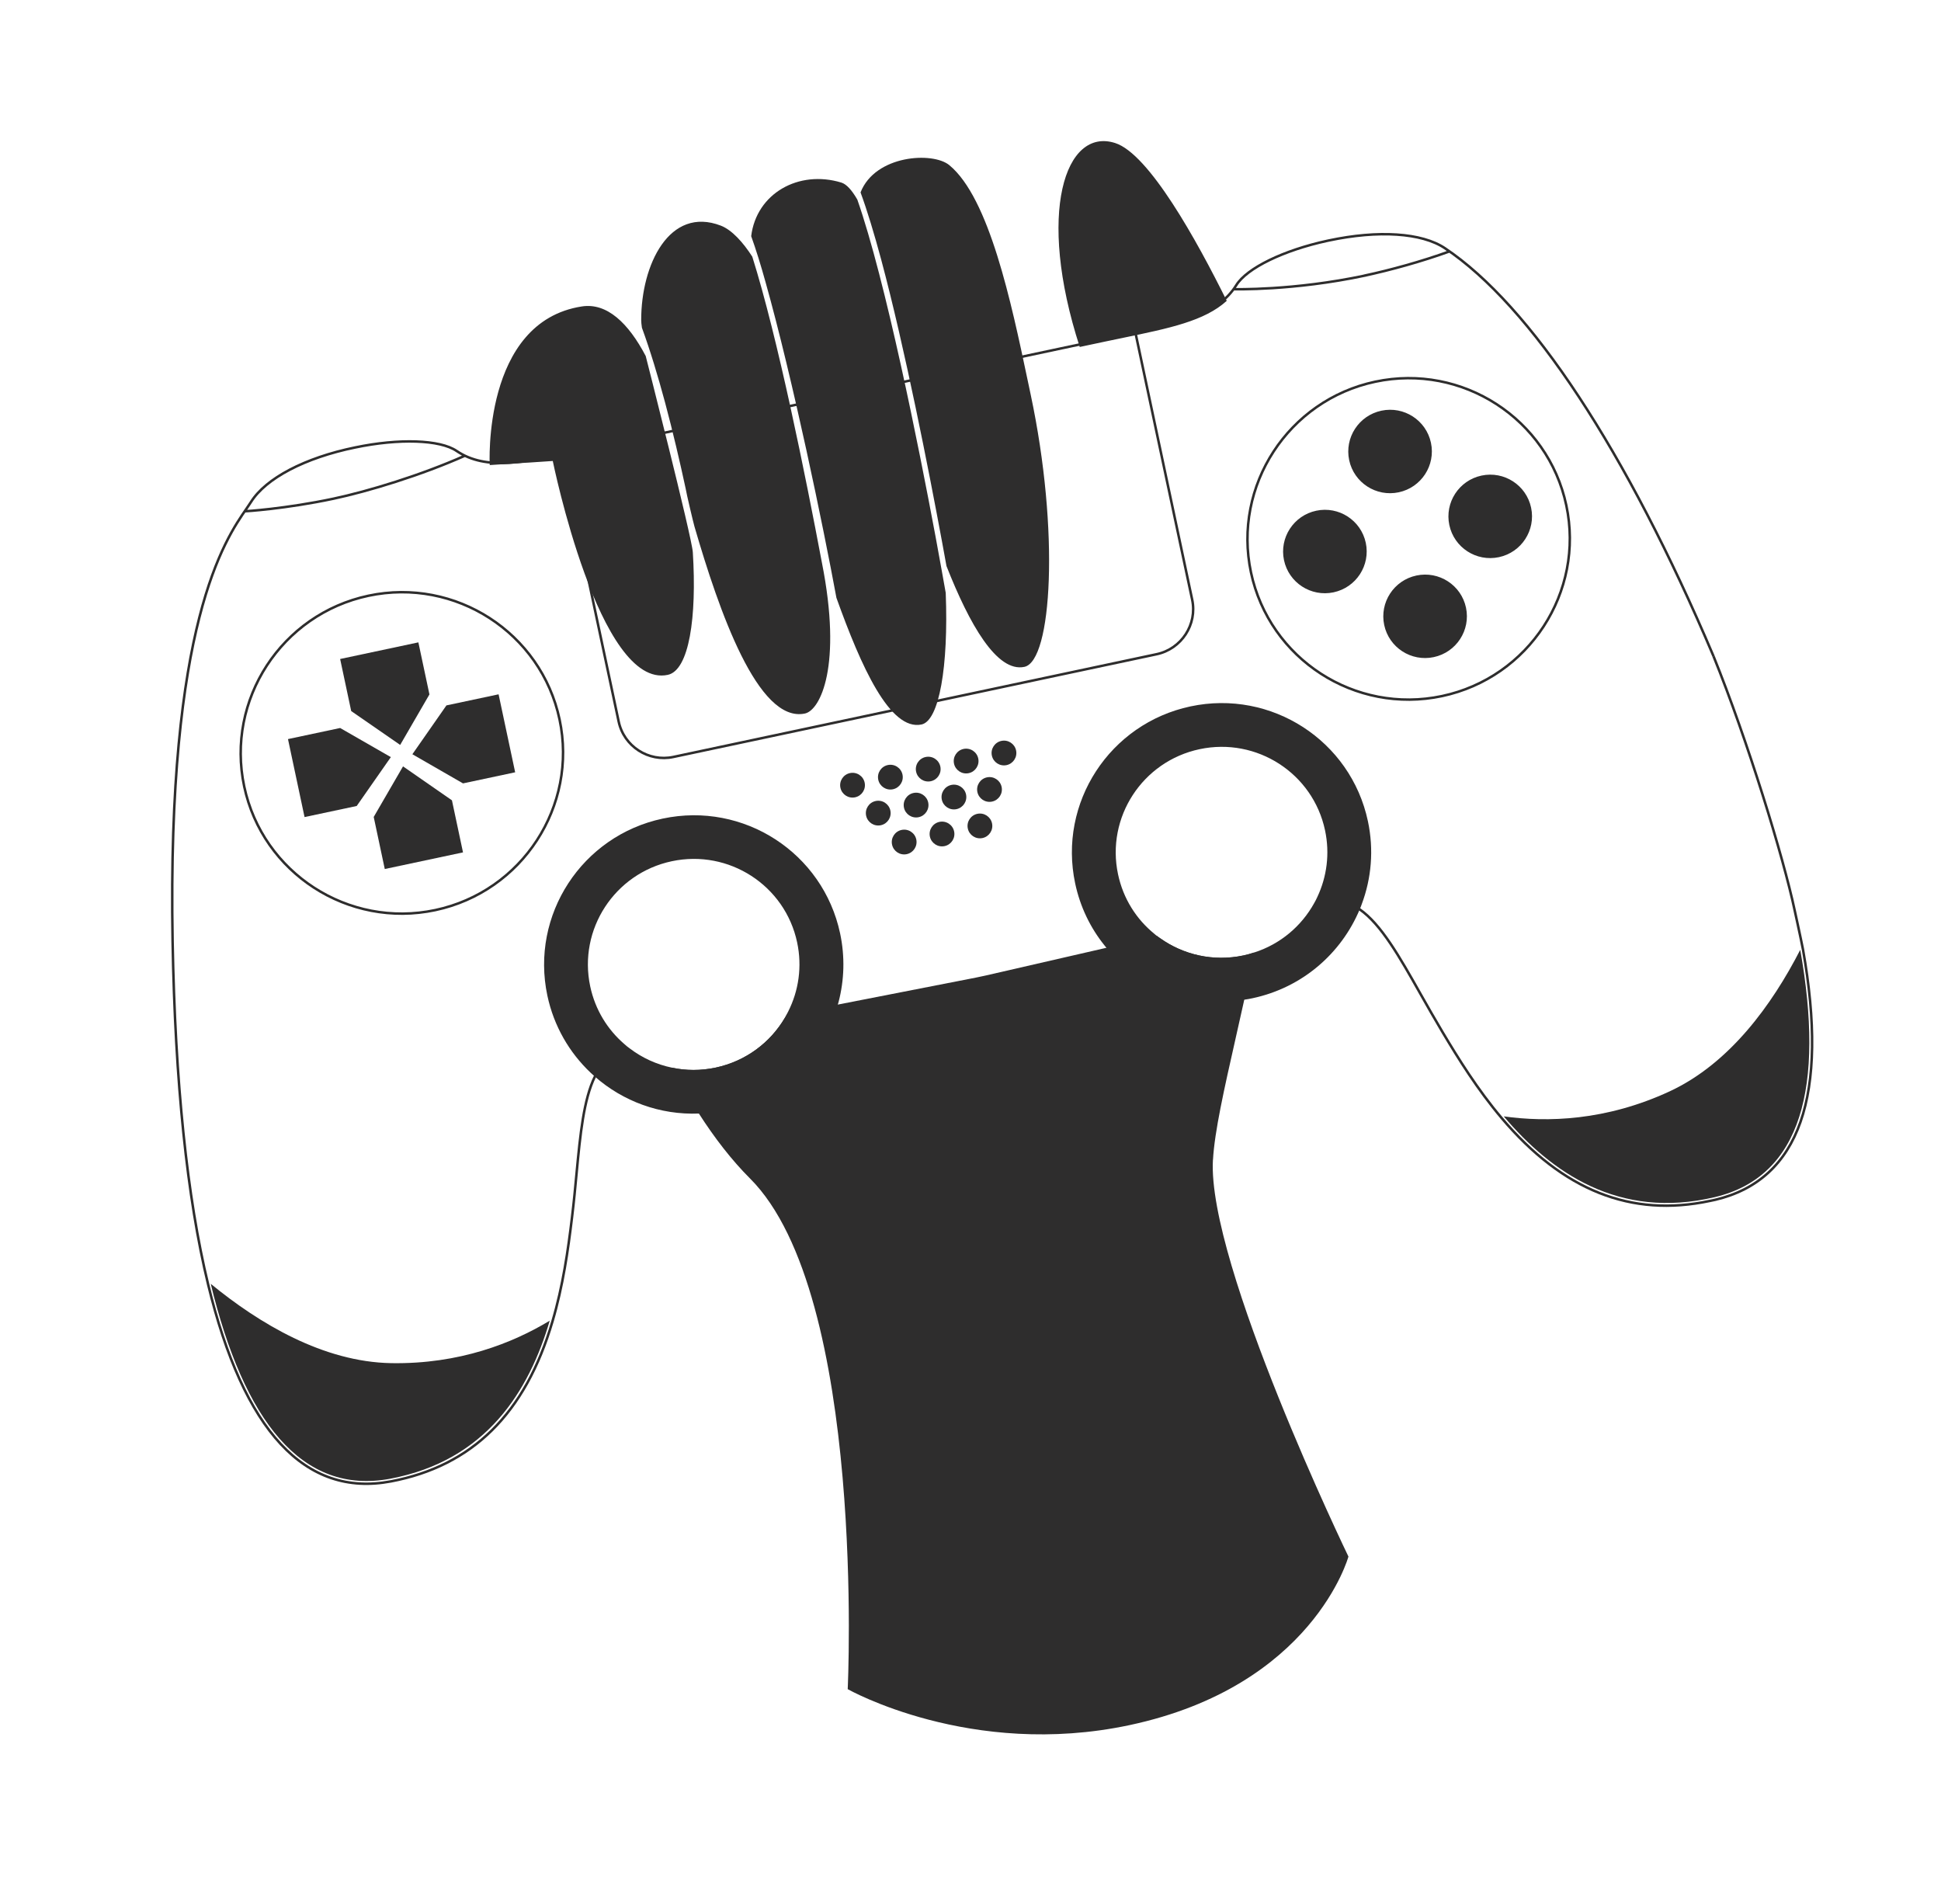 <svg width="779" height="764" viewBox="0 0 779 764" fill="none" xmlns="http://www.w3.org/2000/svg">
<g clip-path="url(#clip0_9908_20358)">
<path d="M140.952 285.336L136.511 264.444L167.909 257.77L172.35 278.662L160.605 298.924L140.952 285.336Z" fill="#2E2D2D"/>
<path d="M181.383 321.157L185.824 342.049L154.425 348.723L149.984 327.83L161.752 307.534L181.383 321.157Z" fill="#2E2D2D"/>
<path d="M179.172 283.064L200.104 278.615L206.756 309.911L185.824 314.36L165.503 302.666L179.172 283.064Z" fill="#2E2D2D"/>
<path d="M143.163 323.428L122.23 327.877L115.578 296.582L136.511 292.132L156.86 303.82L143.163 323.428Z" fill="#2E2D2D"/>
<path d="M561.369 197.548C570.433 195.622 576.222 186.73 574.3 177.687C572.378 168.645 563.472 162.876 554.409 164.803C545.346 166.729 539.557 175.621 541.479 184.663C543.401 193.706 552.306 199.474 561.369 197.548Z" fill="#2E2D2D"/>
<path d="M575.429 263.692C584.492 261.766 590.281 252.874 588.359 243.831C586.437 234.789 577.532 229.02 568.469 230.947C559.405 232.873 553.616 241.765 555.538 250.808C557.46 259.85 566.366 265.619 575.429 263.692Z" fill="#2E2D2D"/>
<path d="M601.564 223.585C610.627 221.659 616.416 212.767 614.494 203.725C612.572 194.682 603.667 188.914 594.604 190.84C585.541 192.767 579.752 201.659 581.674 210.701C583.596 219.743 592.501 225.512 601.564 223.585Z" fill="#2E2D2D"/>
<path d="M535.212 237.689C544.275 235.763 550.064 226.871 548.142 217.828C546.22 208.786 537.315 203.017 528.252 204.944C519.188 206.87 513.399 215.762 515.321 224.805C517.243 233.847 526.149 239.615 535.212 237.689Z" fill="#2E2D2D"/>
<path d="M220.645 529.924C212.336 558.101 195.305 586.082 156.638 593.38C121.054 600.082 97.886 570.099 84.576 515.174C104.012 531.096 129.739 546.543 157.037 547.009C184.42 547.457 205.823 538.927 220.651 529.952L220.645 529.924Z" fill="#2E2D2D"/>
<path d="M722.509 381.152C732.247 435.915 723.087 472.116 688.223 480.388C649.68 489.531 622.641 470.561 603.513 447.978C620.883 450.406 644.564 449.799 670.158 437.912C694.232 426.705 711.218 403.13 722.509 381.152Z" fill="#2E2D2D"/>
<path d="M265.964 328.489C233.514 335.387 212.805 367.18 219.681 399.527C222.291 411.807 228.531 422.423 237.049 430.476C237.609 431.011 238.162 431.517 238.744 432.017C250.005 441.923 264.858 447.471 280.51 446.847C283.936 446.743 287.387 446.336 290.885 445.593C313.069 440.877 329.754 424.556 335.888 404.328C336.037 403.91 336.163 403.526 336.256 403.121C336.382 402.737 336.48 402.36 336.578 401.982C338.83 393.275 339.163 383.935 337.169 374.554C330.294 342.207 298.444 321.586 265.993 328.483L265.964 328.489ZM315.706 407.132C315.5 407.562 315.266 407.998 314.997 408.412C309.196 418.32 299.346 425.82 287.202 428.402C281.257 429.665 275.303 429.624 269.701 428.438C263.515 427.168 257.684 424.486 252.752 420.721C251.981 420.172 251.267 419.611 250.598 418.981C243.834 413.169 238.875 405.222 236.875 395.813C232.011 372.931 246.678 350.473 269.602 345.601C292.525 340.728 315.058 355.279 319.922 378.161C322 387.939 320.519 397.612 316.335 405.899C316.152 406.295 315.94 406.696 315.7 407.104L315.706 407.132Z" fill="#2E2D2D"/>
<path d="M477.791 283.464C445.34 290.362 424.631 322.155 431.507 354.502C433.507 363.911 437.616 372.336 443.272 379.364C443.521 379.697 443.764 380.002 444.042 380.329C444.285 380.634 444.556 380.932 444.828 381.231C457.97 396.352 478.328 404.443 499.36 401.161C500.459 401.017 501.574 400.809 502.683 400.574C522.763 396.306 538.348 382.506 545.7 364.93C546.022 364.208 546.287 363.498 546.547 362.759C550.393 352.465 551.443 341.041 548.996 329.529C542.12 297.182 510.242 276.566 477.791 283.464ZM503.331 382.224C501.945 382.697 500.513 383.091 499.034 383.405C486.918 385.98 474.926 383.122 465.58 376.493C465.166 376.225 464.781 375.95 464.418 375.641C464.033 375.367 463.676 375.086 463.341 374.771C456.086 368.886 450.798 360.651 448.714 350.845C443.85 327.963 458.517 305.505 481.44 300.633C504.363 295.76 526.925 310.305 531.789 333.187C533.789 342.595 532.491 351.873 528.704 359.927C528.32 360.781 527.903 361.612 527.422 362.427C522.353 371.586 513.909 378.847 503.36 382.218L503.331 382.224Z" fill="#2E2D2D"/>
<path d="M343.189 319.947C345.875 319.376 347.59 316.737 347.02 314.053C346.449 311.368 343.809 309.655 341.123 310.226C338.437 310.797 336.722 313.436 337.293 316.12C337.864 318.805 340.503 320.518 343.189 319.947Z" fill="#2E2D2D"/>
<path d="M358.377 316.719C361.063 316.148 362.778 313.509 362.207 310.825C361.636 308.14 358.996 306.427 356.31 306.998C353.625 307.569 351.91 310.208 352.48 312.892C353.051 315.577 355.691 317.29 358.377 316.719Z" fill="#2E2D2D"/>
<path d="M373.564 313.491C376.25 312.92 377.965 310.281 377.394 307.597C376.824 304.912 374.184 303.199 371.498 303.77C368.812 304.341 367.097 306.98 367.668 309.664C368.238 312.348 370.878 314.062 373.564 313.491Z" fill="#2E2D2D"/>
<path d="M388.78 310.257C391.466 309.686 393.181 307.047 392.61 304.362C392.04 301.678 389.4 299.965 386.714 300.535C384.028 301.106 382.313 303.745 382.883 306.43C383.454 309.114 386.094 310.828 388.78 310.257Z" fill="#2E2D2D"/>
<path d="M403.967 307.029C406.653 306.458 408.368 303.819 407.797 301.134C407.227 298.45 404.587 296.736 401.901 297.307C399.215 297.878 397.5 300.517 398.071 303.202C398.641 305.886 401.281 307.599 403.967 307.029Z" fill="#2E2D2D"/>
<path d="M383.883 324.696C386.569 324.125 388.283 321.486 387.713 318.802C387.142 316.118 384.502 314.404 381.816 314.975C379.13 315.546 377.416 318.185 377.986 320.869C378.557 323.554 381.197 325.267 383.883 324.696Z" fill="#2E2D2D"/>
<path d="M398.16 321.662C400.846 321.091 402.561 318.452 401.99 315.767C401.42 313.083 398.78 311.369 396.094 311.94C393.408 312.511 391.693 315.15 392.263 317.835C392.834 320.519 395.474 322.233 398.16 321.662Z" fill="#2E2D2D"/>
<path d="M368.695 327.924C371.381 327.354 373.096 324.715 372.526 322.03C371.955 319.346 369.315 317.632 366.629 318.203C363.943 318.774 362.228 321.413 362.799 324.098C363.369 326.782 366.009 328.495 368.695 327.924Z" fill="#2E2D2D"/>
<path d="M353.508 331.153C356.194 330.582 357.909 327.943 357.338 325.258C356.768 322.574 354.128 320.861 351.442 321.431C348.756 322.002 347.041 324.641 347.611 327.326C348.182 330.01 350.822 331.724 353.508 331.153Z" fill="#2E2D2D"/>
<path d="M363.911 342.756C366.597 342.185 368.312 339.546 367.741 336.862C367.171 334.177 364.531 332.464 361.845 333.035C359.159 333.606 357.444 336.245 358.015 338.929C358.585 341.614 361.225 343.327 363.911 342.756Z" fill="#2E2D2D"/>
<path d="M379.098 339.528C381.784 338.957 383.499 336.318 382.929 333.634C382.358 330.949 379.718 329.236 377.032 329.807C374.346 330.378 372.631 333.017 373.202 335.701C373.773 338.385 376.412 340.099 379.098 339.528Z" fill="#2E2D2D"/>
<path d="M394.314 336.294C397 335.723 398.715 333.084 398.144 330.399C397.574 327.715 394.934 326.002 392.248 326.572C389.562 327.143 387.847 329.782 388.418 332.467C388.988 335.151 391.628 336.865 394.314 336.294Z" fill="#2E2D2D"/>
<path d="M233.02 180.768C211.038 185.589 195.186 189.047 183.239 180.951C176.57 176.427 160.191 175.868 142.489 179.571C122.323 183.709 106.71 191.929 100.734 201.429C100.263 202.153 99.697 202.986 99.041 203.958C90.257 216.609 66.992 250.223 69.272 377.724C70.289 434.252 75.079 480.56 83.536 515.453C97.805 574.333 122.484 600.936 156.868 594.459C189.561 588.282 210.809 567.278 221.726 530.257C225.914 516.117 227.979 501.774 229.576 488.452C230.314 482.413 230.877 476.53 231.396 470.864C232.895 454.978 234.269 441.168 238.745 432.017C241.035 427.303 244.194 423.842 248.64 421.983M450.62 134.515C472.607 129.991 488.523 126.697 496.172 114.435C500.425 107.589 515.132 100.423 532.81 96.606L533.293 96.503C553.23 92.265 570.625 93.41 579.874 99.585C614.411 122.636 652.69 180.78 687.726 263.38M530.937 361.621C536.454 360.448 541.248 361.746 545.694 364.901C554.32 370.94 561.642 383.852 570.084 398.814C572.886 403.744 575.793 408.89 578.929 414.135C585.301 424.813 592.987 437.202 602.676 448.66C627.288 477.742 654.63 488.627 686.256 481.904C686.996 481.747 687.735 481.59 688.475 481.433C722.207 473.431 734.053 439.659 723.595 380.949L723.589 380.921C723.277 379.175 722.27 374.576 721.406 370.511C720.9 368.272 720.477 366.282 720.26 365.259M495.082 116.047C495.379 116.043 519.066 116.699 547.877 110.575L547.871 110.547C557.797 108.437 570.724 104.887 581.762 100.877M98.2 205.174C98.411 205.188 114.687 204.186 133.856 200.112C147.849 197.137 168.957 190.719 186.581 182.873M720.272 365.316C715.776 344.02 701.305 296.918 687.732 263.409M578.752 279.324C543.855 286.741 509.453 264.463 502.064 229.7C494.675 194.937 517.041 160.593 551.938 153.175C586.835 145.758 621.236 168.035 628.625 202.799C636.015 237.562 613.648 271.906 578.752 279.324ZM174.694 365.209C139.797 372.626 105.396 350.349 98.007 315.585C90.617 280.822 112.984 246.478 147.88 239.06C182.777 231.643 217.179 253.921 224.568 288.684C231.957 323.447 209.591 357.791 174.694 365.209ZM464.215 262.523L270.25 303.752C260.267 305.874 250.411 299.502 248.296 289.553L225.519 182.395L455.689 133.467L478.467 240.629C480.582 250.577 474.198 260.401 464.187 262.529L464.215 262.523Z" stroke="#2E2D2D"/>
<path fill-rule="evenodd" clip-rule="evenodd" d="M379.559 237.917C378.831 233.794 377.414 225.865 375.505 215.487C368.718 179.08 355.404 112.391 344.081 80.098C341.915 76.34 339.765 73.915 337.664 73.263C320.534 68.051 303.575 77.627 301.481 94.768C303.381 100.069 305.344 106.366 307.257 113.267C318.22 152.262 330.482 211.628 335.69 239.903C345.541 267.37 357.172 293.418 369.856 290.722C376.909 289.223 380.711 267.53 379.559 237.917ZM411.134 267.599C422.198 265.247 425.306 213.161 413.663 158.387C413.269 156.533 412.868 154.629 412.458 152.684L412.453 152.662L412.449 152.639L412.444 152.616L412.439 152.593L412.434 152.569L412.428 152.544C405.834 121.256 397.032 79.49 381.006 66.279C374.365 60.768 351.241 62.178 345.37 77.21C348.045 84.485 350.848 93.753 353.664 104.206C363.172 139.707 372.756 188.709 378.052 217.263C378.555 219.94 379.018 222.511 379.436 224.83L379.439 224.847C379.582 225.639 379.72 226.402 379.852 227.13C389.032 250.461 400.071 269.951 411.134 267.599ZM541.182 624.627C541.182 624.627 484.414 507.192 486.795 465.391L486.824 465.385C487.441 454.127 491.296 437.059 495.906 416.649L495.906 416.649L495.908 416.64C497.034 411.657 498.204 406.474 499.384 401.129C500.702 395.025 502.064 388.705 503.361 382.22C501.975 382.693 500.543 383.087 499.064 383.401C486.948 385.976 474.933 383.153 465.61 376.489C465.196 376.221 464.811 375.946 464.448 375.637L461.21 376.381L461.14 376.397L461.138 376.398C455.375 377.723 449.613 379.047 444.071 380.325C417.655 386.385 395.55 391.47 395.55 391.47L391.767 392.274C391.767 392.274 365.853 397.337 336.228 403.129C329.498 404.47 322.563 405.825 315.713 407.162C315.507 407.592 315.273 408.028 315.004 408.442C309.169 418.328 299.353 425.851 287.209 428.432C281.265 429.696 275.311 429.654 269.708 428.468C273.115 434.844 276.678 440.979 280.477 446.827C286.787 456.656 293.639 465.538 300.998 472.887C347.815 519.59 340.22 677.83 340.22 677.83C340.22 677.83 389.596 705.808 453.246 692.278C526.965 676.609 541.182 624.627 541.182 624.627ZM492.337 120.718C483.487 128.807 469.192 131.756 450.881 135.534C448.335 136.059 445.71 136.601 443.012 137.174L433.342 139.229C415.888 85.364 427.516 50.985 447.546 57.393C461.13 61.725 480.358 96.526 492.337 120.718ZM266.921 161.531C270.09 173.365 272.879 185.369 275.168 195.993C275.495 198.092 278.293 209.857 278.714 211.282C288.532 245.025 304.196 290.329 323.052 286.321C329.224 285.009 338.107 267.226 329.863 225.782C323.331 191.133 312.138 135.402 301.92 102.992C298.231 97.241 293.757 92.28 289.317 90.55C268.693 82.604 257.296 106.18 257.339 128.482C257.342 129.194 257.44 130.213 257.626 131.511C260.969 140.663 264.086 150.993 266.921 161.531ZM233.546 122.964C243.593 121.423 252.205 129.634 259.149 142.864C259.149 142.864 277.652 215.372 278.057 221.614C279.685 247.59 276.621 268.978 268.004 270.809C240.473 276.661 221.849 184.987 221.849 184.987L196.543 186.623C196.543 186.623 193.479 129.134 233.546 122.964Z" fill="#2E2D2D"/>
</g>
<defs>
<clipPath id="clip0_9908_20358">
<rect width="659" height="640" fill="white" transform="translate(0.668 137.5) rotate(-12)"/>
</clipPath>
</defs>
</svg>

